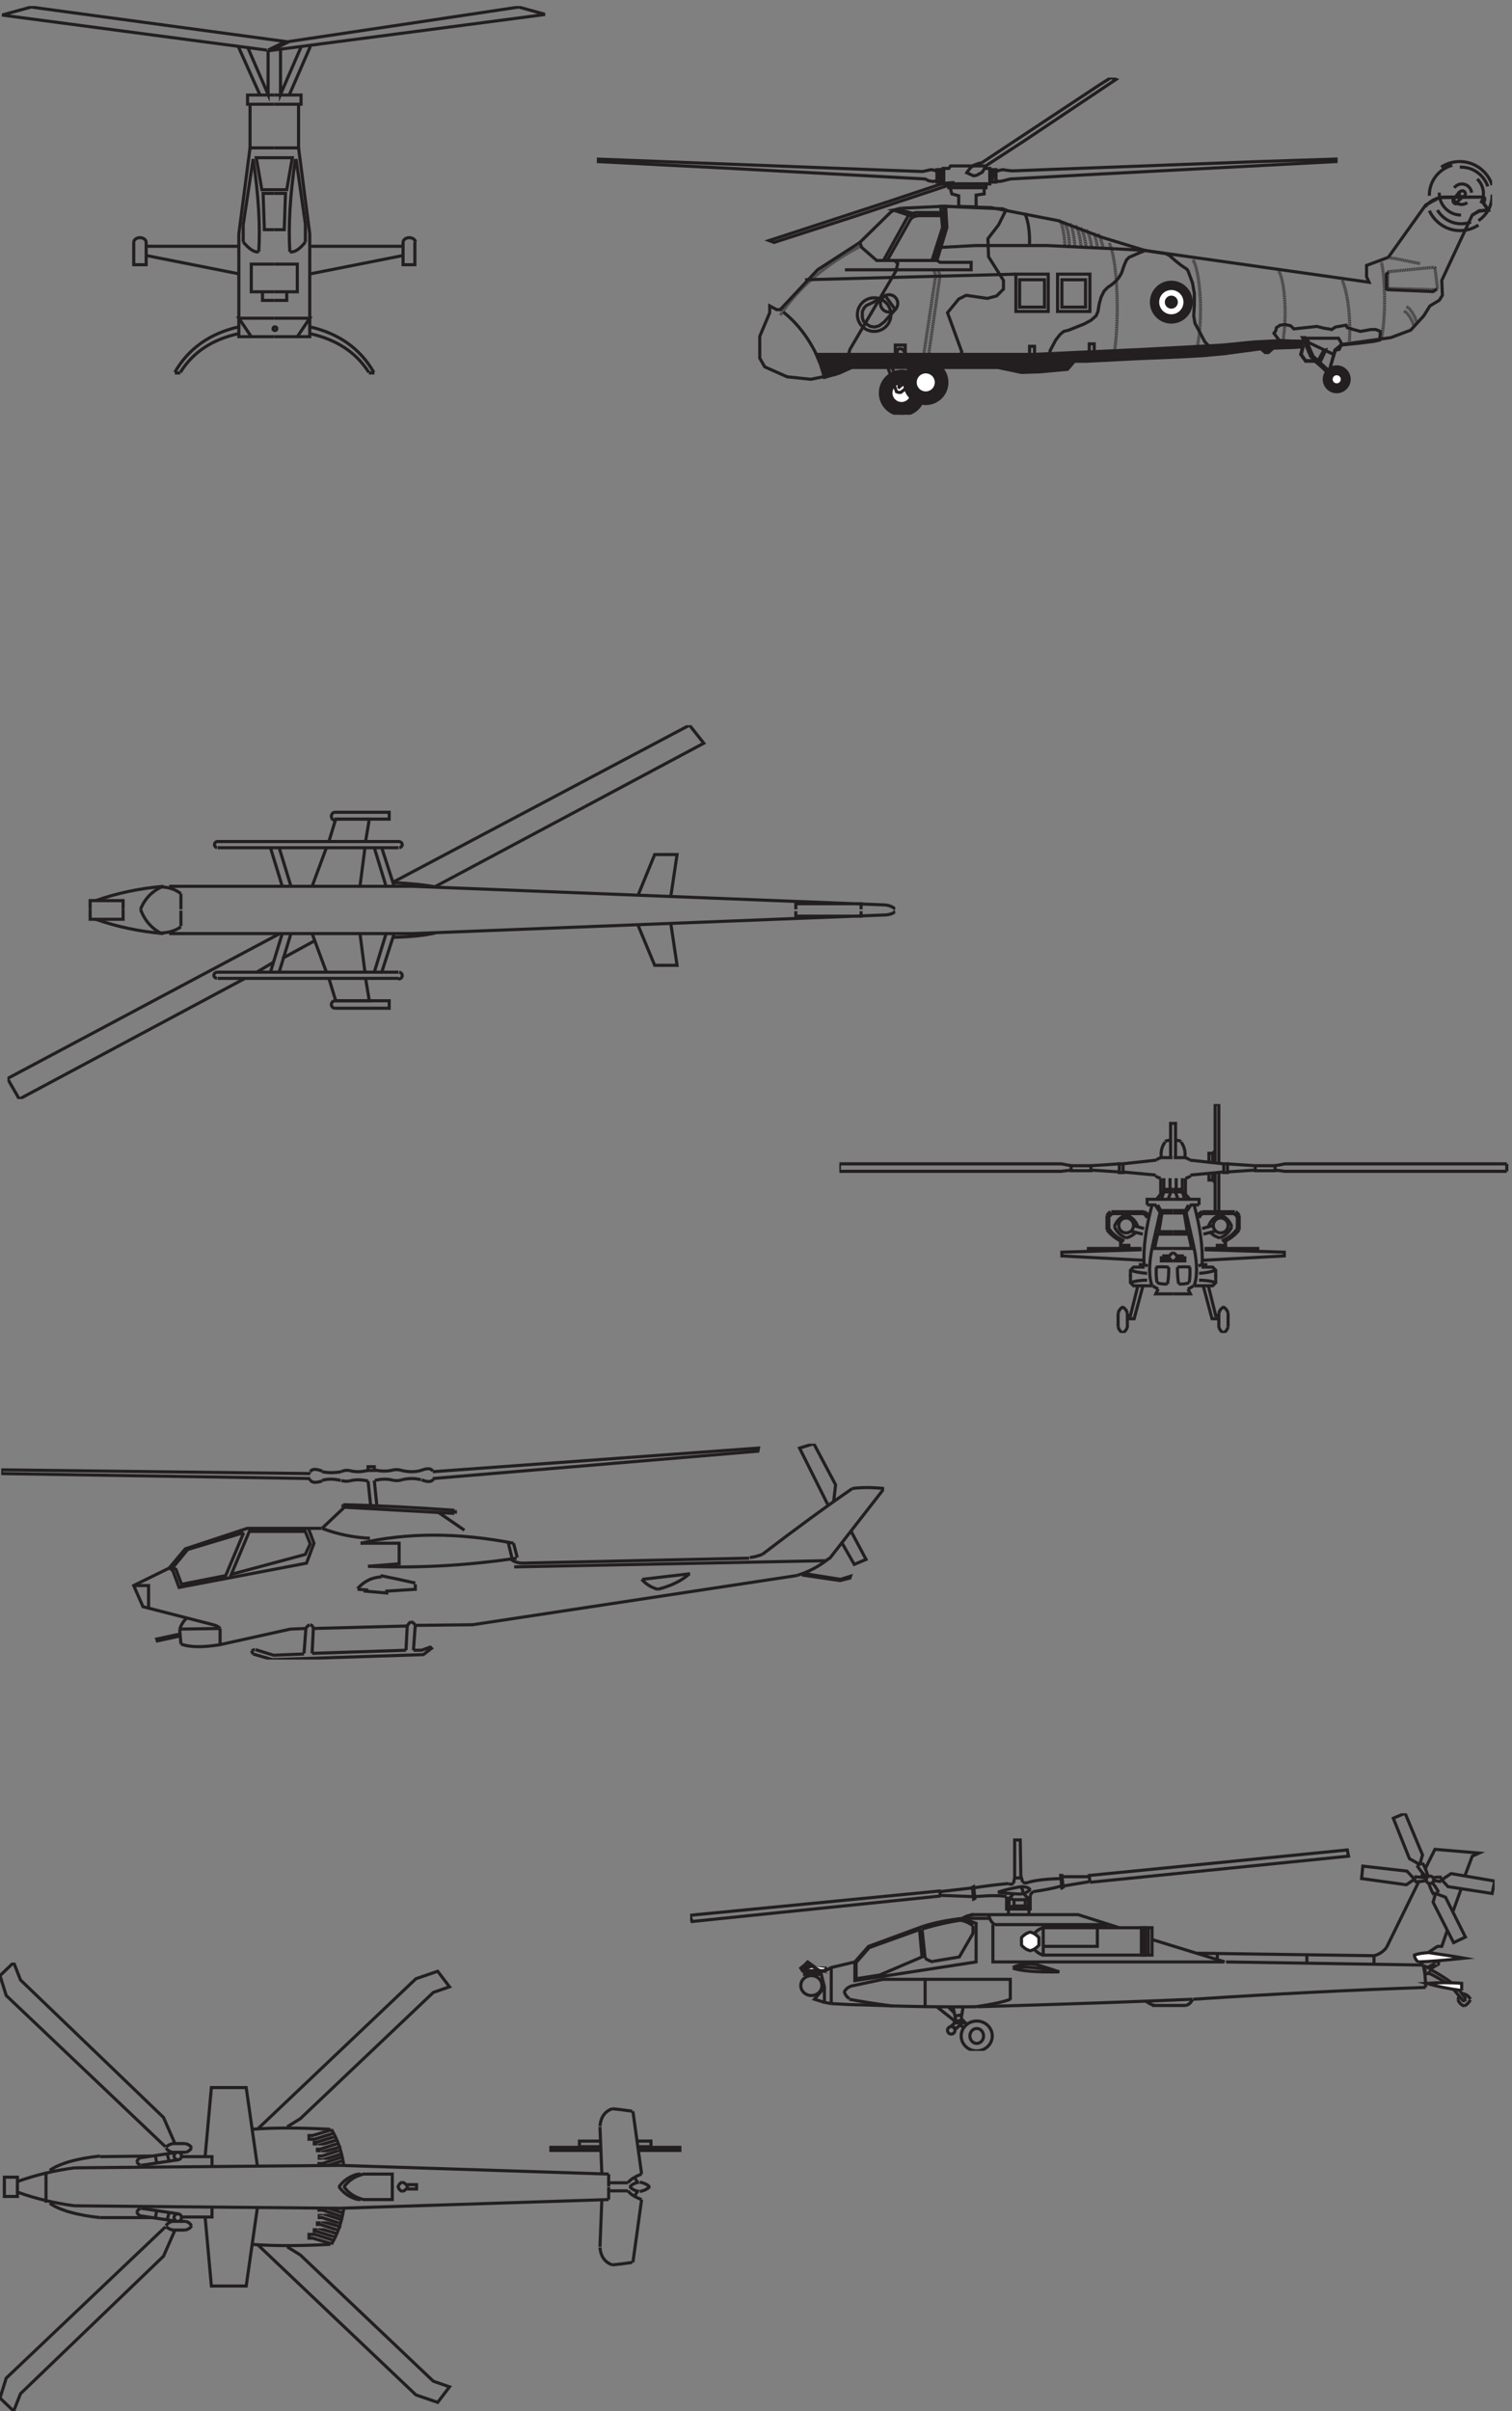 <svg xmlns="http://www.w3.org/2000/svg" xml:space="preserve" width="485.173" height="773.2"><rect width="100%" height="100%" fill="#808080" stroke="none"/><defs><clipPath id="a" clipPathUnits="userSpaceOnUse"><path d="M4.5 5799h1311v-892.5H4.5Z" clip-rule="evenodd"/></clipPath><clipPath id="b" clipPathUnits="userSpaceOnUse"><path d="M1440 5626.5h2160v-813H1440Z" clip-rule="evenodd"/></clipPath><clipPath id="c" clipPathUnits="userSpaceOnUse"><path d="M18 4065h2142v-901.5H18Z" clip-rule="evenodd"/></clipPath><clipPath id="d" clipPathUnits="userSpaceOnUse"><path d="M2025 3151.5h1620v-552H2025Z" clip-rule="evenodd"/></clipPath><clipPath id="e" clipPathUnits="userSpaceOnUse"><path d="M3 2332.5h2130V1812H3Z" clip-rule="evenodd"/></clipPath><clipPath id="f" clipPathUnits="userSpaceOnUse"><path d="M1665 1441.5h1941v-573H1665Z" clip-rule="evenodd"/></clipPath><clipPath id="g" clipPathUnits="userSpaceOnUse"><path d="M0 1081.5h1644V0H0Z" clip-rule="evenodd"/></clipPath><clipPath id="h" clipPathUnits="userSpaceOnUse"><path d="M754.5 663h60v-22.5h-60z" clip-rule="evenodd"/></clipPath><clipPath id="i" clipPathUnits="userSpaceOnUse"><path d="M762 646.5h61.5V624H762Z" clip-rule="evenodd"/></clipPath><clipPath id="j" clipPathUnits="userSpaceOnUse"><path d="M766.5 630h60v-24h-60z" clip-rule="evenodd"/></clipPath><clipPath id="k" clipPathUnits="userSpaceOnUse"><path d="M0 1081.5h1644V0H0Z" clip-rule="evenodd"/></clipPath><clipPath id="l" clipPathUnits="userSpaceOnUse"><path d="M754.5 441h60v-22.5h-60z" clip-rule="evenodd"/></clipPath><clipPath id="m" clipPathUnits="userSpaceOnUse"><path d="M762 457.5h61.5V435H762Z" clip-rule="evenodd"/></clipPath><clipPath id="n" clipPathUnits="userSpaceOnUse"><path d="M766.5 475.5h60v-24h-60z" clip-rule="evenodd"/></clipPath><clipPath id="o" clipPathUnits="userSpaceOnUse"><path d="M0 1081.5h1644V0H0Z" clip-rule="evenodd"/></clipPath></defs><g clip-path="url(#a)" transform="matrix(.133 0 0 -.133 0 773.2)"><path d="m687.669 5388.46 13.425 77.56h-86.518l13.425-77.56zm-29.834-356.52h55.193l29.834 44.75h-85.027m85.027 0v204.36l-26.851 208.84" style="fill:none;stroke:#231f20;stroke-width:7.5;stroke-linecap:butt;stroke-linejoin:miter;stroke-miterlimit:10;stroke-dasharray:none;stroke-opacity:1" transform="scale(1.006 .994)"/><path d="M732.42 5261.66c-13.923-17.9-26.353-25.86-37.292-23.87" style="fill:none;stroke:#231f20;stroke-width:7.5;stroke-linecap:butt;stroke-linejoin:miter;stroke-miterlimit:10;stroke-dasharray:none;stroke-opacity:1" transform="scale(1.006 .994)"/><path d="M695.128 5237.79c-3.978 62.66.497 137.74 13.425 225.25m-50.718-171.55h23.867l2.984 88.01h-26.851m0-171.54h55.193v-67.13h-55.193m0-20.88h29.834v20.88m55.193-64.14v-44.75h-29.834m29.834 7.46c63.645-13.92 110.882-45.25 141.71-93.98" style="fill:none;stroke:#231f20;stroke-width:7.5;stroke-linecap:butt;stroke-linejoin:miter;stroke-miterlimit:10;stroke-dasharray:none;stroke-opacity:1" transform="scale(1.006 .994)"/><path d="M742.862 5055.81c69.612-15.91 120.826-52.71 153.644-110.39m1.491-1.49h-13.425m-226.737 545.96h58.176v105.91h-58.176m85.027-344.58h223.753v-22.38l-223.753-44.75m223.753 77.57v-55.19h28.342v55.19m1.492.29c-.921 5.72-7.237 10.15-14.898 10.15-7.784 0-14.186-4.58-14.936-10.44M660.819 5595.8h61.159v22.37h-64.143m86.518 117.85-50.717-117.85m-20.884 108.9v-107.4l49.226 114.86m-64.143-702.59h-55.192l-29.834 44.75h85.026m-85.026 0v204.36l26.85 208.84" style="fill:none;stroke:#231f20;stroke-width:7.5;stroke-linecap:butt;stroke-linejoin:miter;stroke-miterlimit:10;stroke-dasharray:none;stroke-opacity:1" transform="scale(1.006 .994)"/><path d="M583.251 5261.66c14.917-17.9 27.347-25.86 37.292-23.87m0 0c3.978 62.66-.497 137.74-13.425 225.25m50.717-171.55h-23.867l-2.983 88.01h26.85m0-171.54h-55.192v-67.13h55.192m0-20.88h-28.342v20.88m-56.684-64.14v-44.75h29.834m-29.834 7.46c-63.645-13.92-110.385-45.25-140.219-93.98" style="fill:none;stroke:#231f20;stroke-width:7.5;stroke-linecap:butt;stroke-linejoin:miter;stroke-miterlimit:10;stroke-dasharray:none;stroke-opacity:1" transform="scale(1.006 .994)"/><path d="M572.809 5055.81c-69.612-15.91-120.827-52.71-153.644-110.39m0-1.49h13.425m225.245 545.96h-58.176v105.91h58.176m-83.534-344.58H350.547v-22.38l223.754-44.75m-223.754 77.57v-55.19h-29.834v55.19m0 0c.754 5.86 7.144 10.44 14.917 10.44 7.777 0 14.167-4.58 14.917-10.44m304.305 334.14h-61.159v22.37h64.142m-86.518 117.85 52.209-117.85m19.392 108.9v-107.4l-49.225 114.86m138.727-472.87v43.26l-22.376 158.12m-126.793-201.38v41.77l23.867 159.61" style="fill:none;stroke:#231f20;stroke-width:7.5;stroke-linecap:butt;stroke-linejoin:miter;stroke-miterlimit:10;stroke-dasharray:none;stroke-opacity:1" transform="scale(1.006 .994)"/><path d="m642.918 5727.07 41.768 20.88-610.101 83.54-70.11-19.4 635.46-85.02m4.475-1.49 663.8 88.01-64.14 17.9-550.434-83.54-44.751-22.37m14.917-674.25c0-2.47-2.004-4.47-4.475-4.47-2.471 0-4.475 2-4.475 4.47a4.48 4.48 0 0 0 4.475 4.48 4.48 4.48 0 0 0 4.475-4.48z" style="fill:none;stroke:#231f20;stroke-width:7.5;stroke-linecap:butt;stroke-linejoin:miter;stroke-miterlimit:10;stroke-dasharray:none;stroke-opacity:1" transform="scale(1.006 .994)"/></g><g clip-path="url(#b)" transform="matrix(.133 0 0 -.133 0 773.2)"><path d="M2131.5 5185.5H2115l-36 31.5-4.5 12-102-66-90-96h-9l-16.5 9v-16.5l-24-57V4950l12-21 54-24 57-6 60 12 40.5 18h348l85.5-12 85.5 7.5 12 19.5 324 13.5 135 16.5 13.5-9 12 10.5 72 1.5-4.5-18 10.5-15h27l30-25.5 13.5 51 16.5 13.5 118.5 16.5 48 18 31.5 34.5 15 24 22.5 13.5 7.5 12-1.5 36L3552 5295l16.5 10.5 22.5 1.5-12 18v13.5l-106.5-1.5-33-18-90-126-52.5-19.5v-27l6-13.5-540 76.5-103.5 31.5-106.5 40.5-162 31.5-112.5 3v-45l-19.5-75-9-10.5z" style="fill:none;stroke:#231f20;stroke-width:7.5;stroke-linecap:butt;stroke-linejoin:miter;stroke-miterlimit:10;stroke-dasharray:none;stroke-opacity:1"/><path d="m3328.5 4995 1.5 10.5v9l-10.5 4.5h-12l-16.5-3-9-1.5-16.5 4.5-15 4.5-3 6-25.5-4.5-9-6-7.5 1.5-10.5 1.5-18 4.5-55.5-6-7.5 7.5-13.5 3-12-1.5-9-6-1.5-7.5-4.5-6 13.5-18 54-1.5 1.5-15-4.5-16.5 12-16.5h22.5l33-27 16.5 54 9 1.5 4.5 10.5 43.5 4.5 36 4.5 13.5 3zm-465 169.5-13.5 9-15 12-13.5 12-9 4.5-40.5 6-9 1.5-15-6-24-10.5-6-6-6-13.5-6-18-6-10.5-7.5-9-10.5-9-9-6-9-9-7.5-15-4.5-16.5-3-18-4.5-10.5-12-10.5-16.5-9-22.5-9-15-6-12-3-9-7.5-10.5-13.5-13.5-25.5-1.5-15 12-6 160.5 7.5 178.5 12 40.5 1.5v4.5L2907 4989l-15 28.5-9 16.5-3 18 1.5 25.5v28.5l-4.5 25.5-10.5 28.5zM2427 5307l-18-36-25.5-33 1.5-43.5 36-57v-21l-16.5-16.5-22.5-6-51 7.5-18-9-27-33 34.5-94.5-15-30-88.5 13.5-175.5-10.5 9 33 111 189 4.5 18-7.5 7.5h90l9 4.5 22.5 75-3 51 142.5-6zm-138 63h90v-9h-90z" style="fill:none;stroke:#231f20;stroke-width:7.5;stroke-linecap:butt;stroke-linejoin:miter;stroke-miterlimit:10;stroke-dasharray:none;stroke-opacity:1"/><path d="M2275.5 5371.5 2145 5328l-289.5-94.5 12-4.5 186 60 240 79.5 3 4.5zm-15 28.5-6 3-7.5 1.5-7.5-1.5-13.5-3-82.5 3-703.5 27v-6l324-16.5 468-25.5 9-4.5 10.5-1.5 15 3zm142.5-22.5 9-1.5 7.5 1.5 18 4.5 190.5 10.5 595.5 31.5v6l-184.5-6-597-22.5-13.5 1.5-9 1.5-7.5-1.5-13.5-4.5z" style="fill:none;stroke:#231f20;stroke-width:7.5;stroke-linecap:butt;stroke-linejoin:miter;stroke-miterlimit:10;stroke-dasharray:none;stroke-opacity:1"/><path d="M2377.5 5370h10.5v37.5h-10.5l-3 6h-81l-4.5-6h-13.5V5370Zm-177-70.5-10.5 3-19.5 4.5-6 1.5-9-1.5 40.5-13.5 9 3z" style="fill:none;stroke:#231f20;stroke-width:7.5;stroke-linecap:butt;stroke-linejoin:miter;stroke-miterlimit:10;stroke-dasharray:none;stroke-opacity:1"/><path d="M2272.5 5301h-63l-6-1.5-6-1.5-6-4.5-60-108h9l57 100.5 6 4.5 4.5 1.5 7.5 1.5h60zm-123-246c0-22.37-18.13-40.5-40.5-40.5s-40.5 18.13-40.5 40.5 18.13 40.5 40.5 40.5 40.5-18.13 40.5-40.5z" style="fill:none;stroke:#231f20;stroke-width:7.5;stroke-linecap:butt;stroke-linejoin:miter;stroke-miterlimit:10;stroke-dasharray:none;stroke-opacity:1"/><path d="m2160 5067-27-30-12-9-10.5-3-10.5 1.5-7.5 4.5-9 7.5-3 9v15l4.5 9 6 6 10.5 4.5 34.5 18zm1036.5-102-12-25.5-6 1.5 15 27 4.5 1.5z" style="fill:none;stroke:#231f20;stroke-width:7.5;stroke-linecap:butt;stroke-linejoin:miter;stroke-miterlimit:10;stroke-dasharray:none;stroke-opacity:1"/><path d="m3204 4921.5-36 33-19.5 45h-6l3-6 16.5-39 40.5-39z" style="fill:none;stroke:#231f20;stroke-width:7.5;stroke-linecap:butt;stroke-linejoin:miter;stroke-miterlimit:10;stroke-dasharray:none;stroke-opacity:1"/><path d="M2079 5221.5c-85.47-44.22-153.53-101.87-196.5-168" style="fill:none;stroke:#231f20;stroke-width:7.5;stroke-linecap:butt;stroke-linejoin:miter;stroke-miterlimit:10;stroke-dasharray:1,1;stroke-dashoffset:0;stroke-opacity:1"/><path d="M3255 4899c0-16.57-13.43-30-30-30s-30 13.43-30 30 13.43 30 30 30 30-13.43 30-30" style="fill:#231f20;fill-opacity:1;fill-rule:evenodd;stroke:none"/><path d="M3255 4899c0-16.57-13.43-30-30-30s-30 13.43-30 30 13.43 30 30 30 30-13.43 30-30z" style="fill:none;stroke:#231f20;stroke-width:7.5;stroke-linecap:butt;stroke-linejoin:miter;stroke-miterlimit:10;stroke-dasharray:none;stroke-opacity:1"/><path d="M3238.5 4899c0-7.46-6.04-13.5-13.5-13.5s-13.5 6.04-13.5 13.5 6.04 13.5 13.5 13.5 13.5-6.04 13.5-13.5" style="fill:#fff;fill-opacity:1;fill-rule:evenodd;stroke:none"/><path d="M3238.5 4899c0-7.46-6.04-13.5-13.5-13.5s-13.5 6.04-13.5 13.5 6.04 13.5 13.5 13.5 13.5-6.04 13.5-13.5z" style="fill:none;stroke:#231f20;stroke-width:7.5;stroke-linecap:butt;stroke-linejoin:miter;stroke-miterlimit:10;stroke-dasharray:none;stroke-opacity:1"/><path d="M2874 5085c0-26.51-21.49-48-48-48s-48 21.49-48 48 21.49 48 48 48 48-21.49 48-48" style="fill:#231f20;fill-opacity:1;fill-rule:evenodd;stroke:none"/><path d="M2874 5085c0-26.51-21.49-48-48-48s-48 21.49-48 48 21.49 48 48 48 48-21.49 48-48z" style="fill:none;stroke:#231f20;stroke-width:7.5;stroke-linecap:butt;stroke-linejoin:miter;stroke-miterlimit:10;stroke-dasharray:none;stroke-opacity:1"/><path d="M2859 5085c0-18.23-14.77-33-33-33s-33 14.77-33 33 14.77 33 33 33 33-14.77 33-33" style="fill:#fff;fill-opacity:1;fill-rule:evenodd;stroke:none"/><path d="M2859 5085c0-18.23-14.77-33-33-33s-33 14.77-33 33 14.77 33 33 33 33-14.77 33-33z" style="fill:none;stroke:#231f20;stroke-width:7.5;stroke-linecap:butt;stroke-linejoin:miter;stroke-miterlimit:10;stroke-dasharray:none;stroke-opacity:1"/><path d="M2838 5085c0-6.63-5.37-12-12-12s-12 5.37-12 12 5.37 12 12 12 12-5.37 12-12" style="fill:#231f20;fill-opacity:1;fill-rule:evenodd;stroke:none"/><path d="M2838 5085c0-6.63-5.37-12-12-12s-12 5.37-12 12 5.37 12 12 12 12-5.37 12-12zm-387 67.5h78v-90h-78z" style="fill:none;stroke:#231f20;stroke-width:7.5;stroke-linecap:butt;stroke-linejoin:miter;stroke-miterlimit:10;stroke-dasharray:none;stroke-opacity:1"/><path d="M2460 5139h60v-66h-60zm91.5 13.5h78v-90h-78z" style="fill:none;stroke:#231f20;stroke-width:7.5;stroke-linecap:butt;stroke-linejoin:miter;stroke-miterlimit:10;stroke-dasharray:none;stroke-opacity:1"/><path d="M2562 5139h57v-66h-57zm-574.5-223.5c-20.7 61.16-54.95 112.04-97.5 145.5m1594.5 277.5c-18.98-.89-35.72-10.11-46.5-24M2166 5082c0-11.6-9.4-21-21-21s-21 9.4-21 21 9.4 21 21 21 21-9.4 21-21z" style="fill:none;stroke:#231f20;stroke-width:7.5;stroke-linecap:butt;stroke-linejoin:miter;stroke-miterlimit:10;stroke-dasharray:none;stroke-opacity:1"/><path d="M3255.68 4990.5c.53 9.25.82 18.83.82 28.63 0 49.08-7.12 92.41-18 118.37m-146.69-162c5.3 19.65 8.69 49.95 8.69 83.94 0 46.09-6.24 85.38-15 100.56m-201.79-201c7.71 23.23 12.79 62.84 12.79 107.79 0 54.44-7.45 101.04-18 120.21m-191.63-234c5.32 29.86 8.63 71.8 8.63 118.25 0 73.05-8.18 134.95-19.5 156.25" style="fill:none;stroke:#231f20;stroke-width:7.5;stroke-linecap:butt;stroke-linejoin:miter;stroke-miterlimit:10;stroke-dasharray:1,1;stroke-dashoffset:0;stroke-opacity:1"/><path d="M2483.81 5223c.13 3.19.19 6.44.19 9.74 0 28.8-4.85 53.86-12 66.76" style="fill:none;stroke:#231f20;stroke-width:7.5;stroke-linecap:butt;stroke-linejoin:miter;stroke-miterlimit:10;stroke-dasharray:none;stroke-opacity:1"/><path d="M3333.22 4999.5c4.41 20.09 7.28 53.02 7.28 90.25 0 37.85-2.97 71.27-7.5 91.25" style="fill:none;stroke:#231f20;stroke-width:7.5;stroke-linecap:butt;stroke-linejoin:miter;stroke-miterlimit:10;stroke-dasharray:1,1;stroke-dashoffset:0;stroke-opacity:1"/><path d="M2176.5 5311.5c-13.07-1.33-24.04-5.85-30-12m1.5 1.5-73.5-72m-25.5-300 139.5 1.5m217.5-1.5h-136.5" style="fill:none;stroke:#231f20;stroke-width:7.5;stroke-linecap:butt;stroke-linejoin:miter;stroke-miterlimit:10;stroke-dasharray:none;stroke-opacity:1"/><path d="m3468 5119.5-6 48-3 1.5-108-10.5-3-3V5121l1.5-3 115.5-3 1.5 1.5zm-114 72 13.5-1.5 21-4.5 30-6 7.5-1.5" style="fill:none;stroke:#231f20;stroke-width:7.5;stroke-linecap:butt;stroke-linejoin:miter;stroke-miterlimit:10;stroke-dasharray:1,1;stroke-dashoffset:0;stroke-opacity:1"/><path d="m3466.5 5116.5-9-6-109.5 4.5-3 1.5v36l4.5 4.5" style="fill:none;stroke:#231f20;stroke-width:7.5;stroke-linecap:butt;stroke-linejoin:miter;stroke-miterlimit:10;stroke-dasharray:none;stroke-opacity:1"/><path d="M3418.5 5035.5c-6.61 19.9-15.48 33.95-25.5 39m19.5-49.5c-6.61 19.9-15.48 33.95-25.5 39" style="fill:none;stroke:#231f20;stroke-width:7.5;stroke-linecap:butt;stroke-linejoin:miter;stroke-miterlimit:10;stroke-dasharray:1,1;stroke-dashoffset:0;stroke-opacity:1"/><path d="M3535.5 5346c0-4.14-3.36-7.5-7.5-7.5-4.14 0-7.5 3.36-7.5 7.5 0 4.14 3.36 7.5 7.5 7.5 4.14 0 7.5-3.36 7.5-7.5zm-4.5-4.5-15-15m6 25.5-16.5-21m-22.5 7.5h28.5m19.5 0h48l3-3v-4.5l-3-7.5 10.5-16.5-21-3-16.5-9m-46.35 37.5c-.1-.56-.15-1.13-.15-1.72 0-4.85 3.46-8.78 7.72-8.78 1.58 0 3.05.54 4.28 1.47M3237 4984.5l-7.5 13.5H3150" style="fill:none;stroke:#231f20;stroke-width:7.5;stroke-linecap:butt;stroke-linejoin:miter;stroke-miterlimit:10;stroke-dasharray:none;stroke-opacity:1"/><path d="m3237 4983-3-6-3-4.5-10.5-4.5" style="fill:none;stroke:#231f20;stroke-width:7.5;stroke-linecap:butt;stroke-linejoin:miter;stroke-miterlimit:10;stroke-dasharray:1,1;stroke-dashoffset:0;stroke-opacity:1"/><path d="m3153 4998 4.5-10.5 60-28.5m-589.5 25.5h12v-21h-12zm-144-6h12v-21h-12zm-34.5 174-507-13.5" style="fill:none;stroke:#231f20;stroke-width:7.5;stroke-linecap:butt;stroke-linejoin:miter;stroke-miterlimit:10;stroke-dasharray:none;stroke-opacity:1"/><path d="m2253 5161.5 4.5-12L2226 4941m37.5 220.5 4.5-12-30-208.5" style="fill:none;stroke:#231f20;stroke-width:7.5;stroke-linecap:butt;stroke-linejoin:miter;stroke-miterlimit:10;stroke-dasharray:1,1;stroke-dashoffset:0;stroke-opacity:1"/><path d="m2766 5209.5-52.5 3-187.5 9h-172.5l-84-4.5" style="fill:none;stroke:#231f20;stroke-width:7.5;stroke-linecap:butt;stroke-linejoin:miter;stroke-miterlimit:10;stroke-dasharray:none;stroke-opacity:1"/><path d="M2569.5 5218.5c-1.73 34.82-7.7 61.21-15 64.5m25.5-64.5c0 28.86-5.8 52.94-13.5 58.5m27-60c-1.95 28.69-6.46 50.49-12 57m27-57c-2.59 25.78-7.52 45.3-13.5 52.5m25.5-52.5c-3.02 23.81-7.85 41.02-13.5 46.5m27-48c-3.03 22.91-7.87 39.16-13.5 43.5m27-40.5c-2.7 16.65-5.74 28.11-9 33m22.5-33c-3.75 15.9-7.78 26.23-12 30" style="fill:none;stroke:#231f20;stroke-width:7.5;stroke-linecap:butt;stroke-linejoin:miter;stroke-miterlimit:10;stroke-dasharray:1,1;stroke-dashoffset:0;stroke-opacity:1"/><path d="M2388 5404.5h6v-30h-6zm6 0h9v-30h-9zm1206-37.5c-10.75 33.09-41.66 57-78.11 57-16.57 0-31.98-4.94-44.89-13.43m-28.5-105.07c13.24-28.39 41.41-48 74.03-48 16.39 0 31.66 4.95 44.47 13.48m0 10.52c19.95 13.56 33 36.02 33 61.43 0 .52 0 1.05-.02 1.57" style="fill:none;stroke:#231f20;stroke-width:7.5;stroke-linecap:butt;stroke-linejoin:miter;stroke-miterlimit:10;stroke-dasharray:none;stroke-opacity:1"/><path d="M3504 5415c-31.95-8.45-55.5-37.48-55.5-72 0-.5 0-1 .02-1.5m140.98 22.5c-9.16 27.05-34.56 46.5-64.46 46.5-1.02 0-2.03-.02-3.04-.07M3468 5307c11.77-19.78 33.07-33 57.41-33 8.3 0 16.25 1.54 23.59 4.35" style="fill:none;stroke:#231f20;stroke-width:7.5;stroke-linecap:butt;stroke-linejoin:miter;stroke-miterlimit:10;stroke-dasharray:none;stroke-opacity:1"/><path d="M3572.66 5323.5c4.05 7.11 6.34 15.13 6.34 23.62 0 13.37-5.66 25.58-15 34.88m-91.48-33c-.01-.5-.02-1-.02-1.5 0-29 23.5-52.5 52.5-52.5m25.5 54c-1.44 11.84-11.34 21-23.35 21-7.6 0-14.35-3.67-18.65-9.36m-4.5-22.14c3.14-10.46 12.03-18 22.5-18 5.02 0 9.67 1.73 13.5 4.68M2260.5 5185.5l24 79.5-3 51h-12l4.5-51-25.5-79.5zm0 0 7.5-4.5h75v-18h-304.5m316.5 151.5v28.5l19.5 3v16.5H2292l4.5-16.5 16.5-4.5V5316l46.5-1.5zm-94.5 90h9v-30h-9z" style="fill:none;stroke:#231f20;stroke-width:7.5;stroke-linecap:butt;stroke-linejoin:miter;stroke-miterlimit:10;stroke-dasharray:none;stroke-opacity:1"/><path d="M2268 5404.5h9v-30h-9zm81-15 7.5 1.5 13.5 7.5 4.5 7.5 6 9 90 58.5 222 148.5-12 4.5-28.5-18-283.5-187.5-7.5-1.5-12-4.5-7.5-6-6-7.5-3-4.5z" style="fill:none;stroke:#231f20;stroke-width:7.5;stroke-linecap:butt;stroke-linejoin:miter;stroke-miterlimit:10;stroke-dasharray:none;stroke-opacity:1"/><path d="m3142.5 4977-31.5-1.5-39-1.5-12-10.5h-7.5l-10.5 9-90-12-49.5-4.5-54-3-108-4.5-118.5-6h-30l-7.5-9-9-10.5-66-6-45-1.5-57 12H2055l-30-13.5-36-10.5-9 30-10.5 25.5H2493l264 12 193.5 10.5 75 7.5 60 3h3l51-1.5 3-13.5" style="fill:#231f20;fill-opacity:1;fill-rule:evenodd;stroke:none"/><path d="m3142.5 4977-31.5-1.5-39-1.5-12-10.5h-7.5l-10.5 9-90-12-49.5-4.5-54-3-108-4.5-118.5-6h-30l-7.5-9-9-10.5-66-6-45-1.5-57 12H2055l-30-13.5-36-10.5-9 30-10.5 25.5H2493l264 12 193.5 10.5 75 7.5 60 3h3l51-1.5z" style="fill:none;stroke:#231f20;stroke-width:7.5;stroke-linecap:butt;stroke-linejoin:miter;stroke-miterlimit:10;stroke-dasharray:none;stroke-opacity:1"/><path d="M2160 4981.5h24v-36h-24z" style="fill:none;stroke:#231f20;stroke-width:7.5;stroke-linecap:butt;stroke-linejoin:miter;stroke-miterlimit:10;stroke-dasharray:none;stroke-opacity:1"/><path d="m2205 4933.5-27 37.5-4.5 1.5h-4.5l-3-1.5-1.5-4.5v-4.5l31.5-43.5z" style="fill:none;stroke:#231f20;stroke-width:7.5;stroke-linecap:butt;stroke-linejoin:miter;stroke-miterlimit:10;stroke-dasharray:none;stroke-opacity:1"/><path d="M2229 4866c0-29-23.5-52.5-52.5-52.5S2124 4837 2124 4866s23.5 52.5 52.5 52.5 52.5-23.5 52.5-52.5" style="fill:#231f20;fill-opacity:1;fill-rule:evenodd;stroke:none"/><path d="M2229 4866c0-29-23.5-52.5-52.5-52.5S2124 4837 2124 4866s23.5 52.5 52.5 52.5 52.5-23.5 52.5-52.5z" style="fill:none;stroke:#231f20;stroke-width:7.5;stroke-linecap:butt;stroke-linejoin:miter;stroke-miterlimit:10;stroke-dasharray:none;stroke-opacity:1"/><path d="M2200.5 4866c0-14.08-11.42-25.5-25.5-25.5s-25.5 11.42-25.5 25.5 11.42 25.5 25.5 25.5 25.5-11.42 25.5-25.5" style="fill:#fff;fill-opacity:1;fill-rule:evenodd;stroke:none"/><path d="M2200.5 4866c0-14.08-11.42-25.5-25.5-25.5s-25.5 11.42-25.5 25.5 11.42 25.5 25.5 25.5 25.5-11.42 25.5-25.5z" style="fill:none;stroke:#231f20;stroke-width:7.5;stroke-linecap:butt;stroke-linejoin:miter;stroke-miterlimit:10;stroke-dasharray:none;stroke-opacity:1"/><path d="m2151 4930.5 19.5-49.5 15 12 3-13.5-15-12h-6l-4.5 1.5-22.5 63 9 7.5z" style="fill:none;stroke:#231f20;stroke-width:7.5;stroke-linecap:butt;stroke-linejoin:miter;stroke-miterlimit:10;stroke-dasharray:none;stroke-opacity:1"/><path d="M2284.5 4891.5c0-28.17-22.83-51-51-51s-51 22.83-51 51 22.83 51 51 51 51-22.83 51-51" style="fill:#231f20;fill-opacity:1;fill-rule:evenodd;stroke:none"/><path d="M2284.5 4891.5c0-28.17-22.83-51-51-51s-51 22.83-51 51 22.83 51 51 51 51-22.83 51-51z" style="fill:none;stroke:#231f20;stroke-width:7.5;stroke-linecap:butt;stroke-linejoin:miter;stroke-miterlimit:10;stroke-dasharray:none;stroke-opacity:1"/><path d="M2259 4891.5c0-14.08-11.42-25.5-25.5-25.5s-25.5 11.42-25.5 25.5 11.42 25.5 25.5 25.5 25.5-11.42 25.5-25.5" style="fill:#fff;fill-opacity:1;fill-rule:evenodd;stroke:none"/><path d="M2259 4891.5c0-14.08-11.42-25.5-25.5-25.5s-25.5 11.42-25.5 25.5 11.42 25.5 25.5 25.5 25.5-11.42 25.5-25.5zm-88.5-10.5-4.5-3m106.5 438-96-4.5" style="fill:none;stroke:#231f20;stroke-width:7.5;stroke-linecap:butt;stroke-linejoin:miter;stroke-miterlimit:10;stroke-dasharray:none;stroke-opacity:1"/></g><g clip-path="url(#c)" transform="matrix(.133 0 0 -.133 0 773.2)"><path d="M217.5 3621v-24H297v24m42 0c10-27 27-46.5 51-58.5m0 1.5c19 1 34.5 6 46.5 15m0 1.5v37.5m-28.5-55.5h589.5m-1.5 0 1141.5 45m0 0c11 1 18.5 4 22.5 9m-82.5 0v-12H1920v12m-381-33 40.5-97.5h54l-15 100.5m-1095-132c-4.277.7-7.5 3.79-7.5 7.5s3.223 6.8 7.496 7.5M961.5 3453c4.969 0 9 3.73 9 8.33 0 4.04-3.109 7.41-7.234 8.17m-1.766-15H525m-1.5 15h438m-10.5 93-30-93m10.5 93-28.5-93m-201 93-28.5-93m7.5 93-28.5-93m100.5 93 34.5-93m81 93 12-93m1.5-15 9-54h-81l-16.5 54m13.52-72c-4.27.71-7.52 4.45-7.52 8.94 0 5 4.031 9.06 9 9.06" style="fill:none;stroke:#231f20;stroke-width:7.5;stroke-linecap:butt;stroke-linejoin:miter;stroke-miterlimit:10;stroke-dasharray:none;stroke-opacity:1"/><path d="M807 3382.5h132v18H807m243 163.5c-25-6-59-9.5-102-10.5m-553.5 9c-58 5-112.5 16.5-163.5 34.5m-13.5 24v21H297v-21m42 0c10 25 27 43 51 54m0 0c19-1 34.5-6.5 46.5-16.5m0 0V3621m-28.5 55.5h589.5m-1.5 0 1141.5-45m0 0c11-2 18.5-5.5 22.5-10.5m-82.5 0v13.5H1920V3621m-381 33 40.5 99h54l-15-100.5M525 3784.5c-4.141 0-7.5-3.39-7.5-7.57 0-3.68 2.59-6.74 6.027-7.43m437.973 15c4.969 0 9-3.39 9-7.57 0-3.68-3.109-6.74-7.23-7.43m-1.77 15H525m0-15h436.5m-10.5-93-30 93m10.5-93-28.5 93m-201-93-28.5 93m7.5-93-28.5 93m100.5-93 34.5 93m81-93 12 93m1.5 15 9 54h-81l-16.5-54m13.516 70.5c-4.266-.77-7.516-4.81-7.516-9.68 0-5.43 4.031-9.82 9-9.82" style="fill:none;stroke:#231f20;stroke-width:7.5;stroke-linecap:butt;stroke-linejoin:miter;stroke-miterlimit:10;stroke-dasharray:none;stroke-opacity:1"/><path d="M807 3855h132v-16.5H807m243-163.5c-25 5-59 8.5-102 10.5m-553.5-9c-58-5-112.5-16.5-163.5-34.5" style="fill:none;stroke:#231f20;stroke-width:7.5;stroke-linecap:butt;stroke-linejoin:miter;stroke-miterlimit:10;stroke-dasharray:none;stroke-opacity:1"/><path d="m946.5 3685.5 717 379.5 34.5-43.5-649.5-346.5m-288-129-79.5-43.5m-21-9-40.5-24m-28.5-15-544.5-291L18 3213l657 349.5" style="fill:none;stroke:#231f20;stroke-width:7.5;stroke-linecap:butt;stroke-linejoin:miter;stroke-miterlimit:10;stroke-dasharray:none;stroke-opacity:1"/></g><g clip-path="url(#d)" transform="matrix(.133 0 0 -.133 0 773.2)"><path d="M2971.86 2850.23c0-9.91-8.04-17.94-17.95-17.94s-17.94 8.03-17.94 17.94c0 9.91 8.03 17.94 17.94 17.94 9.91 0 17.95-8.03 17.95-17.94zm-10.47 148.04h8.97v-20.93h-8.97zm-92.72-34.39c5.98 1 9.97 2.99 11.97 5.98m80.75 28.41-82.25 8.98m1.5-35.89 80.75 7.47m-92.72-14.95v-32.9h-29.9" style="fill:none;stroke:#231f20;stroke-width:7.5;stroke-linecap:butt;stroke-linejoin:miter;stroke-miterlimit:10;stroke-dasharray:none;stroke-opacity:1" transform="scale(.997 1.003)"/><path d="M2838.77 2936.96h22.43v26.92m-14.96-26.92v26.92m20.94 49.35c4.98-1 8.97-2.99 11.96-5.98m89.73-8.98 68.79-4.48m-68.79-14.96 68.79 4.49m0 10.47h47.85v-11.96h-47.85zm-170.48 19.44c1.99 13.96-1 26.42-8.98 37.38m0 1.5c-3.98 1.99-8.47 2.99-13.45 2.99m-4.49-41.87h26.92m-22.43 0v82.25h-5.98m62.8-195.9v13.46h-62.8m40.37 0-14.95 17.94h-2.99l5.98-17.94m-16.45 0-5.98 16.45m44.86-29.91c14.95-54.83 21.43-102.69 19.44-143.56m-32.9 143.56-7.48-13.46h-29.9m0-5.98h26.91l7.48-44.86h-34.39m0-50.85c3.98-.99 7.47-4.48 10.46-10.47m0 0c-2.99-4.98-6.48-8.47-10.46-10.46" style="fill:none;stroke:#231f20;stroke-width:7.5;stroke-linecap:butt;stroke-linejoin:miter;stroke-miterlimit:10;stroke-dasharray:none;stroke-opacity:1" transform="scale(.997 1.003)"/><path d="M2847.74 2772.47h19.44v-7.48h-23.93m17.95 7.48v4.49h-13.46m41.87 19.44c7.97-39.88 7.97-70.29 0-91.22m10.47 47.85 8.97 2.99h8.97v-5.98m-10.46 0h26.91l7.48-7.48v-14.95" style="fill:none;stroke:#231f20;stroke-width:7.5;stroke-linecap:butt;stroke-linejoin:miter;stroke-miterlimit:10;stroke-dasharray:none;stroke-opacity:1" transform="scale(.997 1.003)"/><path d="M2941.95 2742.56c-10.97-3.99-24.43-6.48-40.38-7.48m40.38-22.43c-10.97 3.99-24.43 5.99-40.38 5.99" style="fill:none;stroke:#231f20;stroke-width:7.5;stroke-linecap:butt;stroke-linejoin:miter;stroke-miterlimit:10;stroke-dasharray:none;stroke-opacity:1" transform="scale(.997 1.003)"/><path d="M2889.61 2705.18h44.86l7.48 7.47v19.44m-26.92 59.82 192.91-5.98v-8.97l-195.9-10.47" style="fill:none;stroke:#231f20;stroke-width:7.5;stroke-linecap:butt;stroke-linejoin:miter;stroke-miterlimit:10;stroke-dasharray:none;stroke-opacity:1" transform="scale(.997 1.003)"/><path d="M3043.63 2787.42v7.48h-128.6m70.28 83.74c3.99-1.99 6.98-4.98 8.98-8.97m4.48-29.91c-8.97-11.96-21.93-21.93-38.88-29.91m38.88 29.91v34.4m-13.46 4.48h-74.76m-1.5-35.89 26.92 7.48m-23.93-20.94 29.91 7.48m10.47 38.88c13.95-4.98 23.42-14.45 28.41-28.41m0 0c-5.98-12.96-15.46-21.93-28.41-26.92m0 0c-8.98 2-16.95 6.48-23.93 13.46m-17.94 44.86c-3.99-1.99-6.98-5.48-8.98-10.47m7.48 14.96c-4.99-1.99-8.47-4.99-10.47-8.97m10.47 8.97h79.25m1.5 0c3.99-1.99 6.98-4.99 8.97-8.97m-4.48-31.41c-7.98-11.96-20.44-21.93-37.39-29.9m37.39 29.9v26.92m-28.41-58.32v-16.45m-1.5 7.48h-22.43m-103.18 26.91h37.38l7.48-34.39h-44.86m40.37-44.86c1-12.96.5-25.42-1.49-37.39m2.99 37.39c-8.98 1-19.44 1-31.41 0m3-40.38c-2 9.97-3 23.43-3 40.38m85.24 251.23v22.43l5.98 5.98m-5.98-5.98h-8.97v-22.43m14.95 0v140.56h8.98v-142.06m-23.93-23.93v-16.45h8.97m0 16.45v-16.45l5.98-5.98v23.93m0-22.43v-71.78m8.98 94.21v-94.21m-61.32-177.95c-3.99-2.99-8.47-5.49-13.46-7.48m0 0 5.99-11.96h-41.87m133.09-46.36c-2 6.98-5.98 11.96-11.97 14.95" style="fill:none;stroke:#231f20;stroke-width:7.5;stroke-linecap:butt;stroke-linejoin:miter;stroke-miterlimit:10;stroke-dasharray:none;stroke-opacity:1" transform="scale(.997 1.003)"/><path d="M2961.39 2654.33c-5.98-2.99-9.97-7.97-11.96-14.95m22.43-32.9c-2-6.98-5.98-11.96-11.97-14.95" style="fill:none;stroke:#231f20;stroke-width:7.5;stroke-linecap:butt;stroke-linejoin:miter;stroke-miterlimit:10;stroke-dasharray:none;stroke-opacity:1" transform="scale(.997 1.003)"/><path d="M2961.39 2591.53c-5.98 2.99-9.97 7.97-11.96 14.95m22.43 0v32.9m-22.43 0v-34.4m0 20.94h-16.46l-20.93 77.76" style="fill:none;stroke:#231f20;stroke-width:7.5;stroke-linecap:butt;stroke-linejoin:miter;stroke-miterlimit:10;stroke-dasharray:none;stroke-opacity:1" transform="scale(.997 1.003)"/><path d="m2924 2705.18 17.95-71.78h7.48m696.85 346.93v17.94m-560.77-4.48 23.92 4.48h536.85m-560.77-14.95 23.92-2.99h536.85M2924 2847.24c4.99 13.96 14.46 23.43 28.42 28.41m-50.85 23.93h-19.44l-11.96-17.95 19.44-85.23m-11.96-83.75c-7.98-2.99-16.45-3.98-25.42-2.99m-109.17 140.57c0-9.91-8.04-17.94-17.94-17.94-9.91 0-17.95 8.03-17.95 17.94 0 9.91 8.04 17.94 17.95 17.94 9.9 0 17.94-8.03 17.94-17.94zm-34.39 148.04h8.97v-20.93h-8.97zm100.19-34.39c-5.99 1-9.97 2.99-11.97 5.98m-80.75 28.41 82.25 8.98m-1.5-35.89-80.75 7.47m92.72-14.95v-32.9h29.91" style="fill:none;stroke:#231f20;stroke-width:7.5;stroke-linecap:butt;stroke-linejoin:miter;stroke-miterlimit:10;stroke-dasharray:none;stroke-opacity:1" transform="scale(.997 1.003)"/><path d="M2838.77 2936.96h-22.44v26.92m14.96-26.92v26.92m-20.94 49.35c-4.98-1-8.97-2.99-11.96-5.98m-89.72-8.98-68.79-4.48m68.79-14.96-68.79 4.49m-47.85 10.47h47.85v-11.96h-47.85zm218.32 19.44c-1.99 13.96 1 26.42 8.97 37.38m.01 1.5c3.98 1.99 8.47 2.99 13.45 2.99m4.49-41.87h-26.92m22.43 0v82.25h5.99m-62.81-195.9v13.46h62.81m-40.38 0 14.95 17.94h2.99l-5.98-17.94m16.45 0 5.98 16.45m-44.86-29.91c-14.95-54.83-21.43-102.69-19.44-143.56m32.9 143.56 7.48-13.46h29.91m0-5.98h-26.92l-7.48-44.86h34.4m0-50.85c-3.99-.99-7.48-4.48-10.47-10.47m0 0c2.99-4.98 6.48-8.47 10.47-10.46" style="fill:none;stroke:#231f20;stroke-width:7.5;stroke-linecap:butt;stroke-linejoin:miter;stroke-miterlimit:10;stroke-dasharray:none;stroke-opacity:1" transform="scale(.997 1.003)"/><path d="M2829.79 2772.47h-19.44v-7.48h23.93m-17.95 7.48v4.49h13.46m-41.87 19.44c-7.97-39.88-7.97-70.29 0-91.22m-10.46 47.85-8.98 2.99h-8.97v-5.98m10.47 0h-26.92l-7.48-7.48v-14.95" style="fill:none;stroke:#231f20;stroke-width:7.5;stroke-linecap:butt;stroke-linejoin:miter;stroke-miterlimit:10;stroke-dasharray:none;stroke-opacity:1" transform="scale(.997 1.003)"/><path d="M2735.58 2742.56c10.97-3.99 24.43-6.48 40.38-7.48m-40.38-22.43c10.97 3.99 24.43 5.99 40.38 5.99" style="fill:none;stroke:#231f20;stroke-width:7.5;stroke-linecap:butt;stroke-linejoin:miter;stroke-miterlimit:10;stroke-dasharray:none;stroke-opacity:1" transform="scale(.997 1.003)"/><path d="M2787.92 2705.18h-44.86l-7.48 7.47v19.44m26.92 59.82-192.91-5.98v-8.97l195.9-10.47" style="fill:none;stroke:#231f20;stroke-width:7.5;stroke-linecap:butt;stroke-linejoin:miter;stroke-miterlimit:10;stroke-dasharray:none;stroke-opacity:1" transform="scale(.997 1.003)"/><path d="M2633.9 2787.42v7.48h128.6m-70.28 83.74c-3.99-1.99-6.98-4.98-8.98-8.97m-4.48-29.91c8.97-11.96 21.93-21.93 38.88-29.91m-38.88 29.91v34.4m13.46 4.48h74.77m1.49-35.89-26.92 7.48m23.93-20.94-29.91 7.48m-10.46 38.88c-13.96-4.98-23.43-14.45-28.42-28.41m0 0c5.98-12.96 15.45-21.93 28.42-26.92m0 0c8.97 2 16.94 6.48 23.92 13.46m17.95 44.86c3.99-1.99 6.97-5.48 8.97-10.47m-7.48 14.96c4.99-1.99 8.47-4.99 10.47-8.97m-10.47 8.97h-79.26m-1.49 0c-3.99-1.99-6.98-4.99-8.97-8.97m4.48-31.41c7.98-11.96 20.44-21.93 37.39-29.9m-37.39 29.9v26.92m28.42-58.32v-16.45m1.49 7.48h22.43m103.19 26.91h-37.39l-7.47-34.39h44.86m-40.38-44.86c-1-12.96-.5-25.42 1.49-37.39m-2.99 37.39c8.98 1 19.44 1 31.41 0m-2.99-40.38c1.99 9.97 2.99 23.43 2.99 40.38m-38.88-44.86c3.98-2.99 8.47-5.49 13.45-7.48m0 0-5.98-11.96h41.88m-133.09-46.36c1.99 6.98 5.98 11.96 11.96 14.95" style="fill:none;stroke:#231f20;stroke-width:7.5;stroke-linecap:butt;stroke-linejoin:miter;stroke-miterlimit:10;stroke-dasharray:none;stroke-opacity:1" transform="scale(.997 1.003)"/><path d="M2716.14 2654.33c5.99-2.99 9.97-7.97 11.97-14.95m-22.43-32.9c1.99-6.98 5.98-11.96 11.96-14.95" style="fill:none;stroke:#231f20;stroke-width:7.5;stroke-linecap:butt;stroke-linejoin:miter;stroke-miterlimit:10;stroke-dasharray:none;stroke-opacity:1" transform="scale(.997 1.003)"/><path d="M2716.14 2591.53c5.99 2.99 9.97 7.97 11.97 14.95m-22.43 0v32.9m22.43 0v-34.4m0 20.94h16.44l20.94 77.76" style="fill:none;stroke:#231f20;stroke-width:7.5;stroke-linecap:butt;stroke-linejoin:miter;stroke-miterlimit:10;stroke-dasharray:none;stroke-opacity:1" transform="scale(.997 1.003)"/><path d="m2753.53 2705.18-17.95-71.78h-7.47m-696.86 346.93v17.94m560.78-4.48-23.93 4.48h-536.85m560.78-14.95-23.93-2.99h-536.85m722.28-133.09c-4.99 13.96-14.46 23.43-28.41 28.41m50.84 23.93h19.44l11.96-17.95-19.44-85.23m11.96-83.75c7.98-2.99 16.45-3.98 25.43-2.99" style="fill:none;stroke:#231f20;stroke-width:7.5;stroke-linecap:butt;stroke-linejoin:miter;stroke-miterlimit:10;stroke-dasharray:none;stroke-opacity:1" transform="scale(.997 1.003)"/></g><g clip-path="url(#e)" transform="matrix(.133 0 0 -.133 0 773.2)"><path d="m2001 2055 132 169.5m-76.5 0c-64-44-136.5-97-217.5-159m-31.5-9-549-12m0 0c-11 1-19.5 4-25.5 9M888 2037c118-5 237.5 1.5 358.5 19.5m1.5 1.5-9 34.5m-3-39-10.5 43.5m13.5-4.5c-134 26-257 26-369 0m51-81c-23-1-42.5-10.5-58.5-28.5m0-1.5 21-1.5-1.5-3 51-4.5v4.5l69 4.5v12m0 3c-26 6-54 12-84 18" style="fill:none;stroke:#231f20;stroke-width:7.5;stroke-linecap:butt;stroke-linejoin:miter;stroke-miterlimit:10;stroke-dasharray:none;stroke-opacity:1"/><path d="m888 2037 75 6v49.5h-93m22.5 12c-41 2-79.5 10-115.5 24m0 0 52.5 49.5m291-54-61.5 42m37.5-1.5-268.5 15m268.5-7.5c-98 7-187.5 11.5-268.5 13.5m81 0-6 58.5m-9-58.5-6 57m16.5 1.5c17 4 32 4 45 0m0 0c8-1 14.5-.5 19.5 1.5m0 0c17 4 32.5 4 46.5 0m1.5 0c15-6 24.5-5.5 28.5 1.5m-157.5-4.5c-17 4-32 4-45 0m0 0c-8-1-14.5-.5-19.5 1.5m-1.5 0c-17 4-32 4-45 0m0-1.5c-16-5-25.5-4-28.5 3M888 2277h15v-9h-15zm156-12 786 57-1.5-7.5-784.5-66m-295.5 12-745.5 9v-9l745.5-12m27-120H597L447 2079l-39-46.5-85.5-42 22.5-51 169.5-43.5m0 0c8-2 13.5-5 16.5-9m0 0v-39l169.5 37.5 37.5 1.5m19.5 0 225 6m19.5 1.5 138 1.5 781.5 118.5m-258 4.5c-19-17-44.5-29.5-76.5-37.5m0 0c-15 4-28 12-39 24m1.5 0L1665 2019m-927-132-4.5-60m22.5 60-3-60m229.5 66-3-58.5m22.5 61.5-4.5-61.5M531 1848c-42-7-73.5-6.5-94.5 1.5m0 0c-1 11-2 23-3 36m0 0 97.5 1.5" style="fill:none;stroke:#231f20;stroke-width:7.5;stroke-linecap:butt;stroke-linejoin:miter;stroke-miterlimit:10;stroke-dasharray:none;stroke-opacity:1"/><path d="M433.5 1885.5c5 13 11 22 18 27m-127.5 78h34.5v-54m51 96 7.5-6 15-40.5 307.5 58.5 18 48-13.5 36" style="fill:none;stroke:#231f20;stroke-width:7.5;stroke-linecap:butt;stroke-linejoin:miter;stroke-miterlimit:10;stroke-dasharray:none;stroke-opacity:1"/><path d="m588 2118-43.5-103.5-106.5-21-13.5 36-7.5 4.5 36 43.5 135 40.5m1251-52.5c-11-4-21-6.5-30-7.5m202.5 136.5 4.5 39-52.5 99-34.5-10.5 69-138m3-127.5c-25-20-51.5-34-79.5-42m13.5 1.5 91.5-13.5 24 6 1.5 4.5-24-7.5-85.5 13.5m-702 16.5 754.5 15M1098 2172c1-3 1-5.5 0-7.5m-270 21c-1-2-1-4 0-6m58.5 88.5c-16-4-30.5-4-43.5 0m0 0c-8 1-14.5 0-19.5-3m0 0c-17-3-32.5-3-46.5 0m0 1.5c-15 6-24.5 5.5-28.5-1.5m154.5 4.5c17-4 32.5-4 46.5 0m0 0c7 1 13.5.5 19.5-1.5m0 0c17-4 32.5-4 46.5 0m0 0c15 6 24.5 5.5 28.5-1.5m-297-3v-3m0-12v-4.5m1306.5-123 36-67.5-28.5-12-30 52.5m25.5 130.5c21 3 46.5 3 76.5 0m-1575-207 43.5 103.5h135l12-30-12-25.5zm-124.5-144-55.5-12 1.5-4.5 55.5 12m321 18c-1 5-3.5 8-7.5 9m-1.5 0c-4-2-7-5-9-9m-123-51c-2 0-4.5-1-7.5-3m0 0c0-2 1-4.5 3-7.5m6 10.5 43.5-13.5 73.5 3m19.5 1.5 226.5 7.5" style="fill:none;stroke:#231f20;stroke-width:7.5;stroke-linecap:butt;stroke-linejoin:miter;stroke-miterlimit:10;stroke-dasharray:none;stroke-opacity:1"/><path d="M997.5 1834.5h19.5l21 7.5 3-3-19.5-15-364.5-12-46.5 13.5m391.5 69c-2 4-5.5 7-10.5 9m0 0c-4-3-7-6.5-9-10.5" style="fill:none;stroke:#231f20;stroke-width:7.5;stroke-linecap:butt;stroke-linejoin:miter;stroke-miterlimit:10;stroke-dasharray:none;stroke-opacity:1"/></g><g clip-path="url(#f)" transform="matrix(.133 0 0 -.133 0 773.2)"><path d="M2394 904.5c0-19.883-16.79-36-37.5-36s-37.5 16.117-37.5 36 16.79 36 37.5 36 37.5-16.117 37.5-36z" style="fill:none;stroke:#231f20;stroke-width:7.5;stroke-linecap:butt;stroke-linejoin:miter;stroke-miterlimit:10;stroke-dasharray:none;stroke-opacity:1"/><path d="M2373 904.5c0-9.941-7.39-18-16.5-18s-16.5 8.059-16.5 18 7.39 18 16.5 18 16.5-8.059 16.5-18zM1983 1026c0-13.25-11.42-24-25.5-24s-25.5 10.75-25.5 24 11.42 24 25.5 24 25.5-10.75 25.5-24z" style="fill:none;stroke:#231f20;stroke-width:7.5;stroke-linecap:butt;stroke-linejoin:miter;stroke-miterlimit:10;stroke-dasharray:none;stroke-opacity:1"/><path d="m2062.5 1083-57-13.5-16.5-9h-48v-7.5h40.5l7.5-30v-37.5l16.5-3" style="fill:none;stroke:#231f20;stroke-width:7.5;stroke-linecap:butt;stroke-linejoin:miter;stroke-miterlimit:10;stroke-dasharray:none;stroke-opacity:1"/><path d="m1989 1021.5-24-28.5 24-7.5m-21 82.5h27m67.5 15 33 37.5 130.5 48m-163.5-85.5v-45l292.5 45v93l-33 12" style="fill:none;stroke:#231f20;stroke-width:7.5;stroke-linecap:butt;stroke-linejoin:miter;stroke-miterlimit:10;stroke-dasharray:none;stroke-opacity:1"/><path d="m2097 1117.5-31.5-36v-39l57 9 102 43.5-6 66zm127.5 45 7.5-70.5m19.5-7.5 63 10.5 33 57v18m7.5-195c40 6 67.5 12 82.5 18" style="fill:none;stroke:#231f20;stroke-width:7.5;stroke-linecap:butt;stroke-linejoin:miter;stroke-miterlimit:10;stroke-dasharray:none;stroke-opacity:1"/><path d="M2437.5 991.5v49.5H2232v-69m-178.5 52.5c-7-2-12.5-6.5-16.5-13.5" style="fill:none;stroke:#231f20;stroke-width:7.5;stroke-linecap:butt;stroke-linejoin:miter;stroke-miterlimit:10;stroke-dasharray:none;stroke-opacity:1"/><path d="M2037 1012.5c1-7 5-13 12-18m3 30 78 16.5h102m123-66c-84-1-176 .5-276 4.5m0 0c-15 0-39.5 1-73.5 3m0 87v-87m294-9 4.5-21 16.5 3 3 18m-19.5-21 3-13.5 13.5 4.5-1.5 10.5m3-18-15-13.5-12 6 9 7.5m0-18c0-4.969-4.03-9-9-9s-9 4.031-9 9 4.03 9 9 9 9-4.031 9-9zm12 13.5 9-7.5m-63 49.5 43.5-34.5m-16.5 34.5 12-12m19.5-16.5 12-12m-10.5 255c7 5 16.5 8 28.5 9m-28.5-9h64.5m13.5-15h273m-177-21c6 7 13 11.5 21 13.5m0 0h237v-66h-237zm-21-52.5c6-7 13-11.5 21-13.5" style="fill:none;stroke:#231f20;stroke-width:7.5;stroke-linecap:butt;stroke-linejoin:miter;stroke-miterlimit:10;stroke-dasharray:none;stroke-opacity:1"/><path d="M2517 1120.5h130.5v45m106.5 0h9v-66h-9z" style="fill:none;stroke:#231f20;stroke-width:7.5;stroke-linecap:butt;stroke-linejoin:miter;stroke-miterlimit:10;stroke-dasharray:none;stroke-opacity:1"/><path d="M2761.5 1165.5h9v-66h-9zm9 0h9v-66h-9zm-327-96c16 8 34.5 10.5 55.5 7.5m0 0c17-5 36-11 57-18m0 0c-55-1-92.5 2-112.5 9" style="fill:none;stroke:#231f20;stroke-width:7.5;stroke-linecap:butt;stroke-linejoin:miter;stroke-miterlimit:10;stroke-dasharray:none;stroke-opacity:1"/><path d="M2445 1069.5c28 3 64.5-.5 109.5-10.5m912.91 16.5c2.09.61 3.59 2.34 3.59 4.38 0 2.55-2.35 4.62-5.25 4.62s-5.25-2.07-5.25-4.62c0-.51.09-1 .27-1.46m-20.43-11.92c-1.41-1.18-2.34-3.18-2.34-5.45 0-3.62 2.35-6.55 5.25-6.55s5.25 2.93 5.25 6.55m-7.5 6.95 19.5 10.5m-13.5-15 19.5 12m63-85.5c1-1 2.5-1 4.5 0m0 0 3 3m-7.5-3c-7 8-14.5 17-22.5 27m30-24c-5 7-10.5 14.5-16.5 22.5" style="fill:none;stroke:#231f20;stroke-width:7.5;stroke-linecap:butt;stroke-linejoin:miter;stroke-miterlimit:10;stroke-dasharray:none;stroke-opacity:1"/><path d="M3487.5 1033.5c-16 10-30.5 18-43.5 24m57-24c-16 12-33 22.5-51 31.5m-6 4.5c-3 2-6.5 3.5-10.5 4.5m-88.5 43.5c-8-10-18-16.5-30-19.5m-535.5 39 175.5-54m360 15-427.5 6m427.5-6v-21m-162 22.5V1080m-216 22.5V1089m-172.5-100.5c8-6 15.5-9.5 22.5-10.5m90 15c-3-8-8.5-13-16.5-15m0 0h-81m679.5 303a9 9 0 1 0-18.001.001A9 9 0 0 0 3459 1281zm141-33 6 30-105 18-22.5-15 15-16.5zm-174 72 6 21-42 100.5-28.5-12 39-97.5 24-13.5m52.5-42 1.5 10.5" style="fill:none;stroke:#231f20;stroke-width:7.5;stroke-linecap:butt;stroke-linejoin:miter;stroke-miterlimit:10;stroke-dasharray:none;stroke-opacity:1"/><path d="M3478.5 1287c-9 1-16 .5-21-1.5m19.5-9c-7 1-13.5 2-19.5 3m13.5-28.5-12-6m0 0c-6 11-10 20.5-12 28.5m24-22.5c-6 11-11.5 19-16.5 24m-22.5 46.5-13.5-6m0 0c8-12 16-21.5 24-28.5m-10.5 34.5c5-8 9.5-19 13.5-33m-33 0v-12m0 12c11-1 20.5-2 28.5-3m-28.5-9c13 0 22.5 1 28.5 3m-7.5-204c4-15 6-33 6-54m6 84 22.5 15h10.5l13.5 39m13.5 45 19.5 54m9 31.5 18 48 16.5 7.5-106.5 9-22.5-45m-7.5-15-3-7.5m-6-10.5-78-159m94.5-96c-176-6-363-15.5-561-28.5m-1.5 0c-138-6-310.5-12-517.5-18m592.5 108h-556.5v90m75 73.5 10.5-10.5v-21h-46.5v21l10.5 10.5m18 0c11 2 18.5 6 22.5 12" style="fill:none;stroke:#231f20;stroke-width:7.5;stroke-linecap:butt;stroke-linejoin:miter;stroke-miterlimit:10;stroke-dasharray:none;stroke-opacity:1"/><path d="M2485.5 1257c-3 5-10.5 7.5-22.5 7.5m0 0c-23-4-41.5-8.5-55.5-13.5m55.5-4.5c-22 1-40.5 2.5-55.5 4.5" style="fill:none;stroke:#231f20;stroke-width:7.5;stroke-linecap:butt;stroke-linejoin:miter;stroke-miterlimit:10;stroke-dasharray:none;stroke-opacity:1"/><path d="M2461.5 1264.5c5-4 7-9.5 6-16.5m-39-7.5c-14 3-39.5 3-76.5 0m81 31.5c4-2 8-2 12 0m0 0 3 13.5h16.5l3-10.5m0 0c5-2 9.5-2 13.5 0m0 0c17 5 43.5 8 79.5 9m0-18c-17-5-39.5-9.5-67.5-13.5m0 0c-3-2-5.5-5-7.5-9m-39-10.5h27v-15h-27zm34.5-18-9 3m0 15 9 3m-34.5-3-12 3m12-18-12-3" style="fill:none;stroke:#231f20;stroke-width:7.5;stroke-linecap:butt;stroke-linejoin:miter;stroke-miterlimit:10;stroke-dasharray:none;stroke-opacity:1"/><path d="M2562 1291.5h-3l3-30 3 1.5zm-213-27-3-1.5 3-28.5 3 1.5zm114 21-1.5 91.5H2448v-91.5m34.5-88.5v13.5M2433 1197v13.5m-163.5 33 78-3m-1.5 21-78-9m1.5-10.5-3 12-601.5-58.5 4.5-15 600 61.5" style="fill:none;stroke:#231f20;stroke-width:7.5;stroke-linecap:butt;stroke-linejoin:miter;stroke-miterlimit:10;stroke-dasharray:none;stroke-opacity:1"/><path d="M2433 1272c-32-3-60-6.5-84-10.5m136.5-18v-33h-57v30m133.5 48h66m0-12-63-10.5m64.5 9-1.5 16.5 622.5 61.5 3-15-624-63" style="fill:none;stroke:#231f20;stroke-width:7.5;stroke-linecap:butt;stroke-linejoin:miter;stroke-miterlimit:10;stroke-dasharray:none;stroke-opacity:1"/><path d="m1995 1068-6-6h-48c5 6 11.5 9.5 19.5 10.5m0 0c2-2 4.5-3.5 7.5-4.5l-7.5 4.5" style="fill:#fff;fill-opacity:1;fill-rule:evenodd;stroke:none"/><path d="m1995 1068-6-6h-48c5 6 11.5 9.5 19.5 10.5m0 0c2-2 4.5-3.5 7.5-4.5l-7.5 4.5" style="fill:none;stroke:#231f20;stroke-width:7.5;stroke-linecap:butt;stroke-linejoin:miter;stroke-miterlimit:10;stroke-dasharray:none;stroke-opacity:1"/><path d="M1941 1069.5c1 5 3.5 9.5 7.5 13.5l10.5-7.5h-1.5c-6-1-11.5-3-16.5-6" style="fill:#fff;fill-opacity:1;fill-rule:evenodd;stroke:none"/><path d="M1941 1069.5c1 5 3.5 9.5 7.5 13.5l10.5-7.5h-1.5c-6-1-11.5-3-16.5-6" style="fill:none;stroke:#231f20;stroke-width:7.5;stroke-linecap:butt;stroke-linejoin:miter;stroke-miterlimit:10;stroke-dasharray:none;stroke-opacity:1"/><path d="m1938 1059-6 9 9 7.5c-2-5-3-11-3-18v1.5" style="fill:#fff;fill-opacity:1;fill-rule:evenodd;stroke:none"/><path d="m1938 1059-6 9 9 7.5c-2-5-3-11-3-18v1.5m111-66c25-5 60-10.5 105-16.5m97.5 106.5c-8 2-14.5 5-19.5 9m-6 76.5c28 9 60 15.5 96 19.5m-97.5-25.5c34 10 65 17 93 21m30-13.5c-9 7-19 11.5-30 13.5m82.5-10.5c-7 4-12 12-15 24m99-87v45" style="fill:none;stroke:#231f20;stroke-width:7.5;stroke-linecap:butt;stroke-linejoin:miter;stroke-miterlimit:10;stroke-dasharray:none;stroke-opacity:1"/><path d="M2506.5 1140v-16.5c-6-7-13-11.5-21-13.5-8 2-15 6.5-21 13.5v18c6 7 13 11.5 21 13.5 8-2 15-6.5 21-13.5v-1.5" style="fill:#fff;fill-opacity:1;fill-rule:evenodd;stroke:none"/><path d="M2506.5 1140v-16.5c-6-7-13-11.5-21-13.5-8 2-15 6.5-21 13.5v18c6 7 13 11.5 21 13.5 8-2 15-6.5 21-13.5v-1.5m193.5 25.5-99 31.5h-259.5m1179-196.5c-1-2-2-5-3-9m0 0c3-7 8-12 15-15m0 0c7 4 12 9 15 15m0 1.5c-4 8-10.5 12.5-19.5 13.5" style="fill:none;stroke:#231f20;stroke-width:7.5;stroke-linecap:butt;stroke-linejoin:miter;stroke-miterlimit:10;stroke-dasharray:none;stroke-opacity:1"/><path d="M3526.5 1014v17.39c-25 2.11-53.5 2.11-85.5 0 26-7.38 54.5-13.18 85.5-17.39" style="fill:#fff;fill-opacity:1;fill-rule:evenodd;stroke:none"/><path d="M3526.5 1014v17.39c-25 2.11-53.5 2.11-85.5 0 26-7.38 54.5-13.18 85.5-17.39m-63 234-6-21 49.5-97.5 28.5 13.5-48 96zm-51 34.5-18 19.5-106.5 12-3-30 108-15zm19.5-207-474 7.5" style="fill:none;stroke:#231f20;stroke-width:7.5;stroke-linecap:butt;stroke-linejoin:miter;stroke-miterlimit:10;stroke-dasharray:none;stroke-opacity:1"/><path d="M3421.5 1083c28 1 65 4 111 9-22 4-50.5 8.5-85.5 13.5-16-1-27.5-3-34.5-6v-1.5c1-6 4-11 9-15" style="fill:#fff;fill-opacity:1;fill-rule:evenodd;stroke:none"/><path d="M3421.5 1083c28 1 65 4 111 9-22 4-50.5 8.5-85.5 13.5-16-1-27.5-3-34.5-6v-1.5c1-6 4-11 9-15m10.5-7.5c-1 2-2 4.5-3 7.5M2302.5 939h21v-3h-21z" style="fill:none;stroke:#231f20;stroke-width:7.5;stroke-linecap:butt;stroke-linejoin:miter;stroke-miterlimit:10;stroke-dasharray:none;stroke-opacity:1"/></g><g clip-path="url(#g)" transform="matrix(.133 0 0 -.133 0 773.2)"><path d="M1447.5 687c2 22 12 36 30 42m0 0c12-1 28-3 48-6M1452 573l-4.5 112.5M1527 723l21-151.5m0 0c-16-6-27-13-33-21m-45 0h45m22.5 1.5-7.5 13.5m10.5 63H1644v7.5h-105m-90 0h-120v-7.5h120m0 22.5h-51v-13.5h51m90 0h31.5V651H1536m-16.5-111c4 6 11.5 10 22.5 12m1.5 0c11-2 19-6 24-12m-738 52.5c-5 33-15 62-30 87m-3 0c-74 4-137 4-189 0" style="fill:none;stroke:#231f20;stroke-width:7.5;stroke-linecap:butt;stroke-linejoin:miter;stroke-miterlimit:10;stroke-dasharray:none;stroke-opacity:1"/></g><g clip-path="url(#h)" transform="matrix(.133 0 0 -.133 0 773.2)"><path d="m811.5 663-48-15h-9v-7.5h12m48 13.5L768 640.5" style="fill:none;stroke:#231f20;stroke-width:7.5;stroke-linecap:butt;stroke-linejoin:miter;stroke-miterlimit:10;stroke-dasharray:none;stroke-opacity:1"/></g><g clip-path="url(#i)" transform="matrix(.133 0 0 -.133 0 773.2)"><path d="m819 646.5-46.5-15H762V624h12m49.5 13.5-48-13.5" style="fill:none;stroke:#231f20;stroke-width:7.5;stroke-linecap:butt;stroke-linejoin:miter;stroke-miterlimit:10;stroke-dasharray:none;stroke-opacity:1"/></g><g clip-path="url(#j)" transform="matrix(.133 0 0 -.133 0 773.2)"><path d="M823.5 630 777 615h-10.5v-9h12m48 15L780 606" style="fill:none;stroke:#231f20;stroke-width:7.5;stroke-linecap:butt;stroke-linejoin:miter;stroke-miterlimit:10;stroke-dasharray:none;stroke-opacity:1"/></g><g clip-path="url(#k)" transform="matrix(.133 0 0 -.133 0 773.2)"><path d="m621 591-27 189h-84l-15-165m127.5 66 381 361.5 52.5 18 28.5-37.5-39-13.5-321-304.5-31.5-19.5M982.5 546h22.5v-6m-127.5 31.5c-21-5-37-15.5-48-31.5" style="fill:none;stroke:#231f20;stroke-width:7.5;stroke-linecap:butt;stroke-linejoin:miter;stroke-miterlimit:10;stroke-dasharray:none;stroke-opacity:1"/><path d="M864 571.5c-20-5-35.5-15.5-46.5-31.5m58.5 31.5h70.5V540m-498 84c6 2 10.5 5.5 13.5 10.5m0 0c-2 5-7 8.5-15 10.5m-31.5-21c-7 2-12 5.5-15 10.5m0 1.5c3 4 8.5 7 16.5 9m31.5-21H414m33 21h-31.5m22.5-30a9 9 0 0 0-9-9c-4.969 0-9 4.031-9 9s4.031 9 9 9a9 9 0 0 0 9-9zm-100.5-4.5c-4-3-6.5-6-7.5-9m9-9c-4 2-7 5-9 9m10.5-9 90 13.5m-93 4.5 90 13.5M378 598.5l-3 16.5m33-12-4.5 16.5m-36-4.5-126-1.5" style="fill:none;stroke:#231f20;stroke-width:7.5;stroke-linecap:butt;stroke-linejoin:miter;stroke-miterlimit:10;stroke-dasharray:none;stroke-opacity:1"/><path d="M436.5 613.5h75V591M399 637.5 15 1002l-15 48 33 31.5 16.5-42 345-331.5 27-61.5M42 553.5c45 16 91 27 138 33M42 540v24H10.5v-24M180 586.5l645 6m-6 0 649.5-21m0 0v-30M984 540c-3 6-7.5 10-13.5 12m0 0c-5-2-8.5-6-10.5-12m-132 73.5L778.5 597h-9v-6m22.5 1.5 37.5 12m-30 73.5-45-13.5h-9v-9H759l48 15m57-99h6M241.5 615c-56-6-96.5-17.5-121.5-34.5m-9-3v-75m1336.5-108c2-22 12-36 30-42m0 0c12 1 28 3 48 6m-73.5 150-4.5-112.5m79.5-37.5 21 151.5m0 0c-16 6-27 13-33 21m-45 0h45m22.5-1.5L1530 516m-10.5 25.5c4-6 11.5-10 22.5-12m1.5 0c11 2 19 6 24 12m-738-52.5c-5-33-15-62-30-87m-3 0c-74-4-137-4-189 0" style="fill:none;stroke:#231f20;stroke-width:7.5;stroke-linecap:butt;stroke-linejoin:miter;stroke-miterlimit:10;stroke-dasharray:none;stroke-opacity:1"/></g><g clip-path="url(#l)" transform="matrix(.133 0 0 -.133 0 773.2)"><path d="m811.5 418.5-48 15h-9v7.5h12m48-13.5L768 441" style="fill:none;stroke:#231f20;stroke-width:7.5;stroke-linecap:butt;stroke-linejoin:miter;stroke-miterlimit:10;stroke-dasharray:none;stroke-opacity:1"/></g><g clip-path="url(#m)" transform="matrix(.133 0 0 -.133 0 773.2)"><path d="m819 435-46.5 15H762v7.5h12m49.5-13.5-48 13.5" style="fill:none;stroke:#231f20;stroke-width:7.5;stroke-linecap:butt;stroke-linejoin:miter;stroke-miterlimit:10;stroke-dasharray:none;stroke-opacity:1"/></g><g clip-path="url(#n)" transform="matrix(.133 0 0 -.133 0 773.2)"><path d="m823.5 451.5-46.5 15h-10.5v9h12m48-15-46.5 15" style="fill:none;stroke:#231f20;stroke-width:7.5;stroke-linecap:butt;stroke-linejoin:miter;stroke-miterlimit:10;stroke-dasharray:none;stroke-opacity:1"/></g><g clip-path="url(#o)" transform="matrix(.133 0 0 -.133 0 773.2)"><path d="m621 490.5-27-189h-84l-15 165m127.5-66 381-361.5 52.5-18 28.5 37.5-39 13.5-321 304.5L693 396m289.5 139.5h22.5v6M877.5 510c-21 5-37 15.5-48 31.5" style="fill:none;stroke:#231f20;stroke-width:7.5;stroke-linecap:butt;stroke-linejoin:miter;stroke-miterlimit:10;stroke-dasharray:none;stroke-opacity:1"/><path d="M864 510c-20 5-35.5 15.5-46.5 31.5M876 510h70.5v31.5m-498-84c6-2 10.5-5.5 13.5-10.5m0 0c-2-5-7-8.5-15-10.5m-31.5 21c-7-2-12-5.5-15-10.5m0-1.5c3-4 8.5-7 16.5-9m31.5 21H414m33-21h-31.5m22.5 30a9 9 0 0 0-9-9c-4.969 0-9 4.031-9 9s4.031 9 9 9a9 9 0 0 0 9-9zM337.5 471c-4 3-6.5 6-7.5 9m9 9c-4-2-7-5-9-9m10.5 9 90-13.5m-93-4.5 90-13.5M378 483l-3-16.5m33 12-4.5-16.5m-162 4.5h126" style="fill:none;stroke:#231f20;stroke-width:7.5;stroke-linecap:butt;stroke-linejoin:miter;stroke-miterlimit:10;stroke-dasharray:none;stroke-opacity:1"/><path d="M436.5 468h75v22.5M399 444 15 79.5l-15-48L33 0l16.5 42 345 331.5 27 61.5M42 528c45-16 91-27 138-33M42 541.5v-24H10.5v24M180 495l645-6m-6 0 649.5 21m0 0v30M984 541.5c-3-6-7.5-10-13.5-12m0 0c-5 2-8.5 6-10.5 12M828 468l-49.5 16.5h-9v6M792 489l37.5-12m-30-73.5-45 13.5h-9v9H759l48-15m57 99h6m-628.5-43.5c-56 6-96.5 17.5-121.5 34.5" style="fill:none;stroke:#231f20;stroke-width:7.5;stroke-linecap:butt;stroke-linejoin:miter;stroke-miterlimit:10;stroke-dasharray:none;stroke-opacity:1"/></g></svg>
